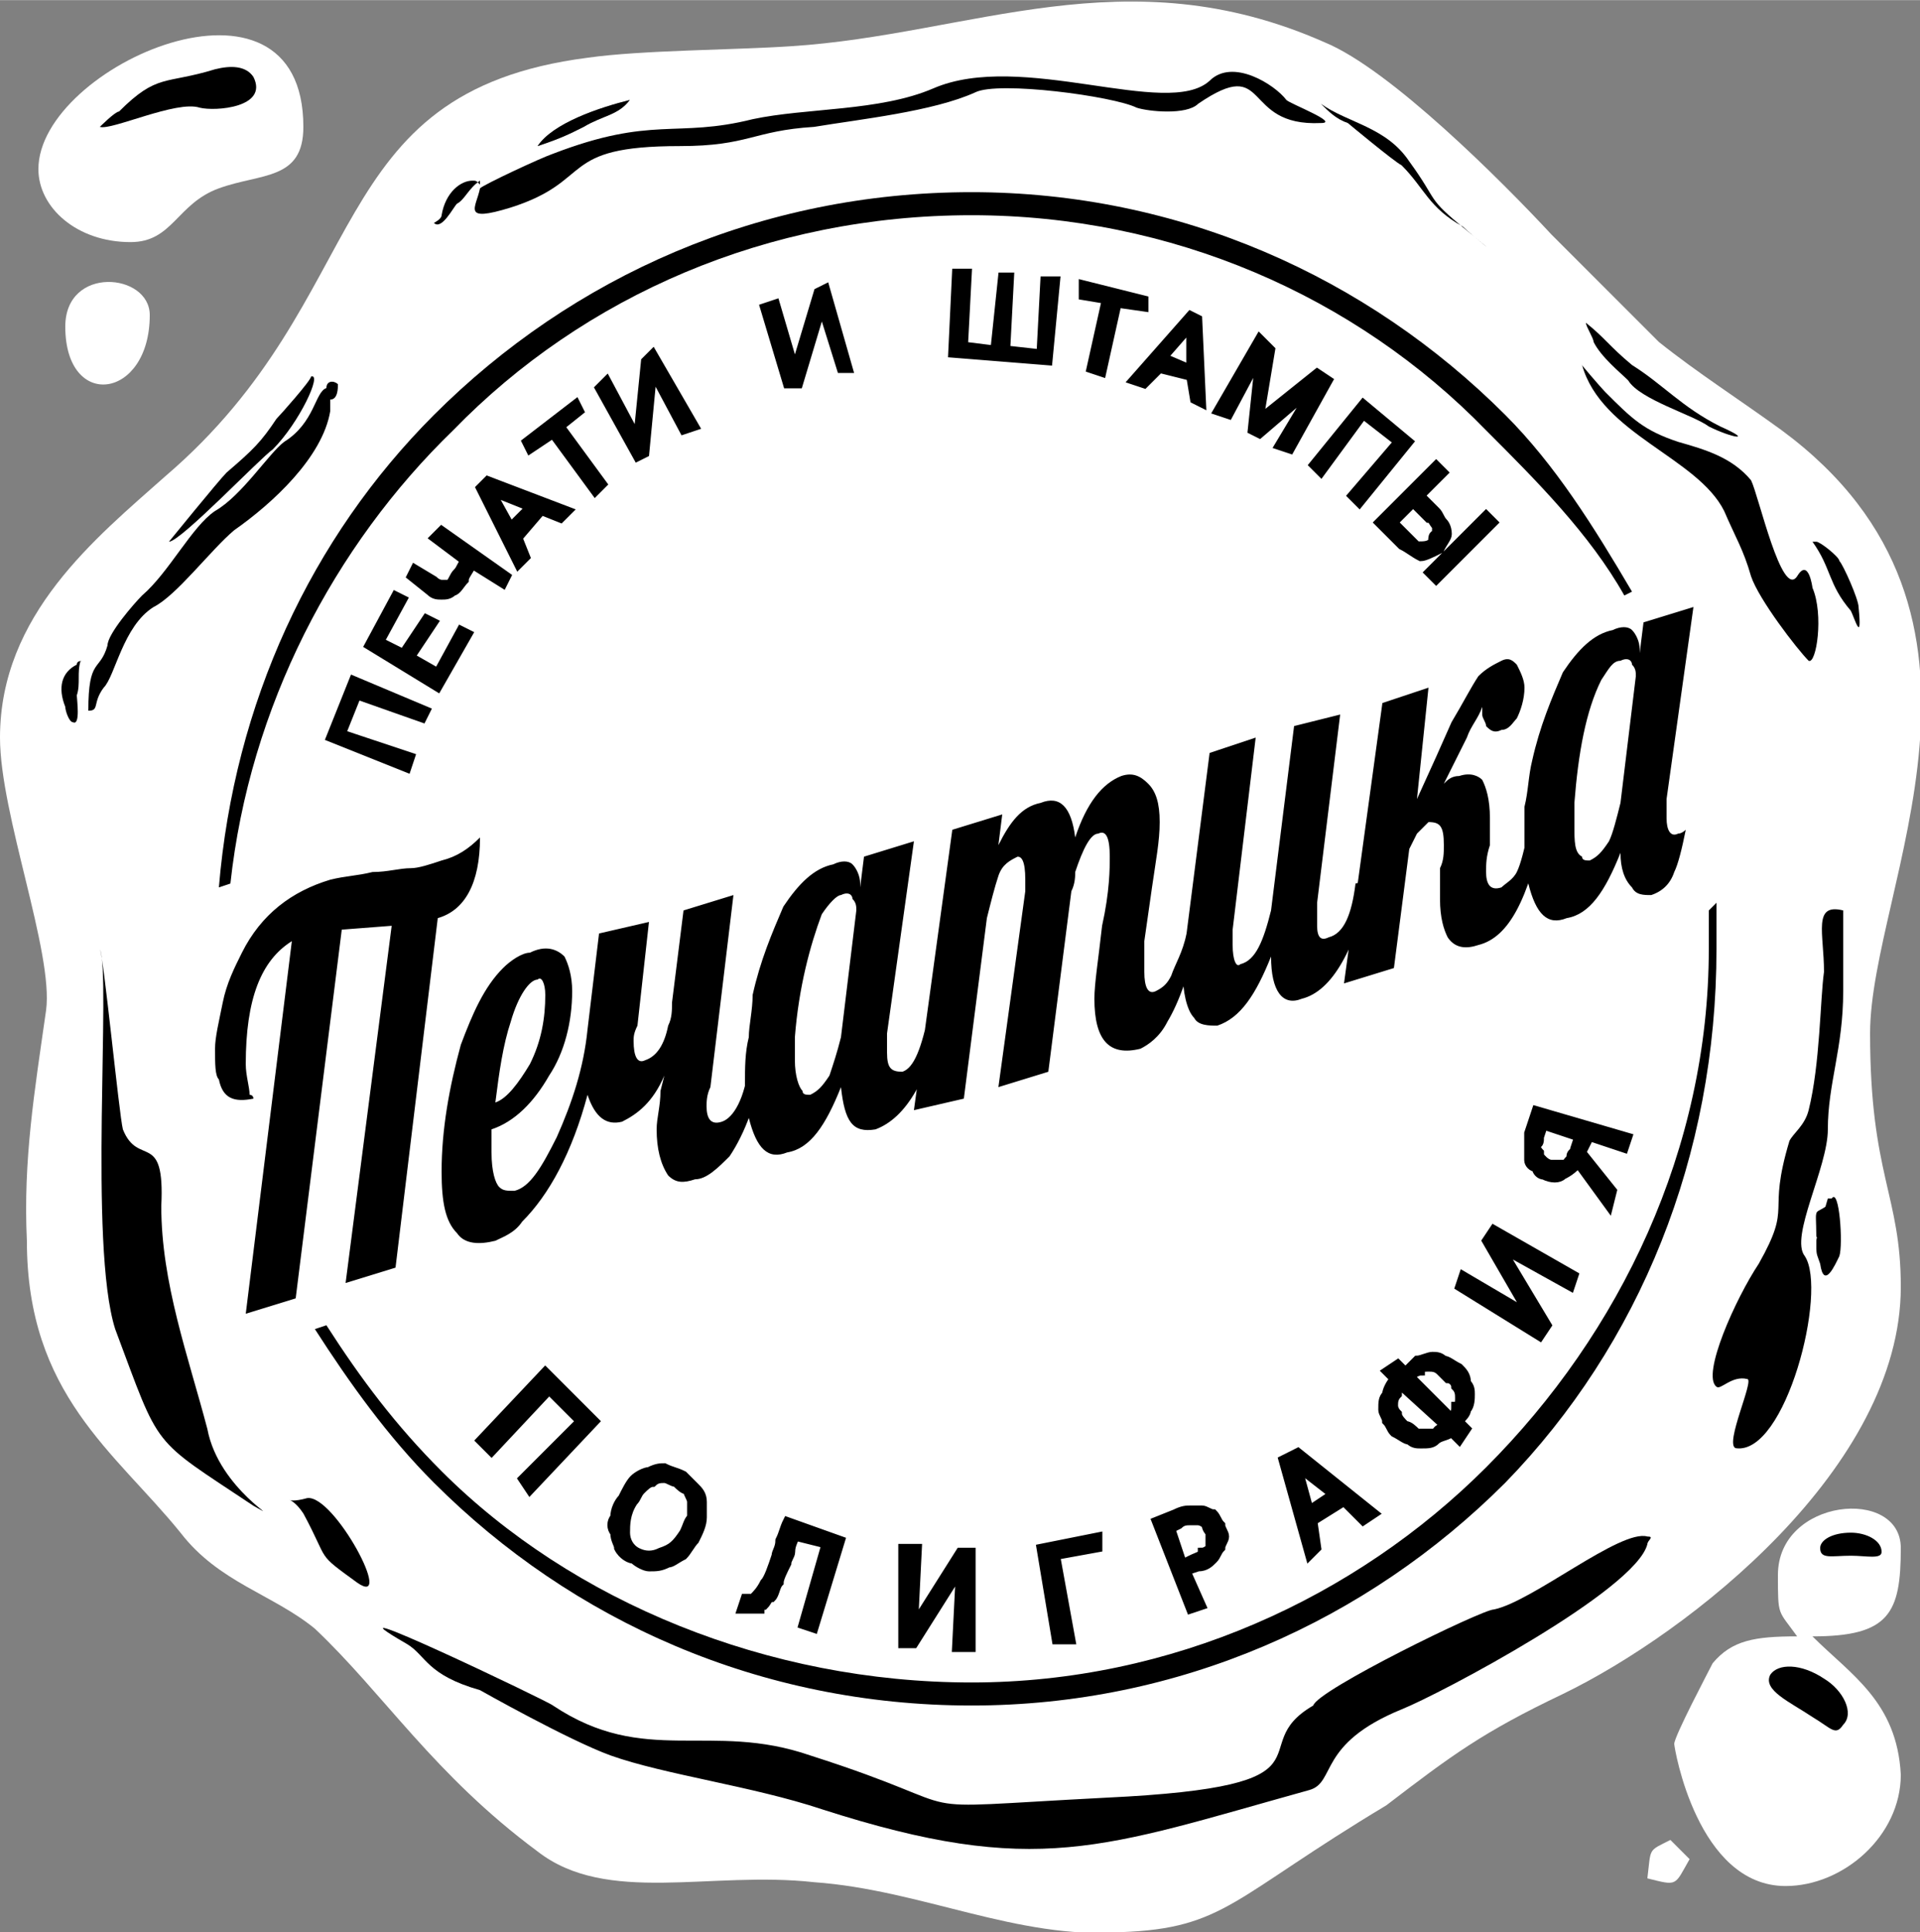 <?xml version="1.0" encoding="UTF-8"?> <!-- Creator: CorelDRAW X6 --> <svg xmlns="http://www.w3.org/2000/svg" xmlns:xlink="http://www.w3.org/1999/xlink" xml:space="preserve" width="17.767mm" height="17.876mm" style="shape-rendering:geometricPrecision; text-rendering:geometricPrecision; image-rendering:optimizeQuality; fill-rule:evenodd; clip-rule:evenodd" viewBox="0 0 500 503"><rect x="0" y="0" width="500" height="503" fill="#808080" stroke="none"/> <defs> <style type="text/css"> <![CDATA[ .str0 {stroke:black;stroke-width:2.146} .fil2 {fill:black} .fil1 {fill:black} .fil0 {fill:white} .fil3 {fill:black;fill-rule:nonzero} ]]> </style> </defs> <g id="Слой_x0020_1">  <g id="_816219328"> <path class="fil0" d="M473 322c0,-9 -1,-5 4,-9 -1,4 -2,4 -2,9l-2 0zm-333 -284c4,-6 16,-10 24,-12 -3,4 -7,4 -12,7 -4,2 -6,3 -12,5zm-140 154c0,20 14,56 12,71 -3,21 -6,39 -5,60 0,40 23,55 40,76 10,13 24,16 35,25 18,17 31,38 58,58 18,14 45,5 72,8 28,2 53,15 80,13 27,-1 29,-9 69,-33 17,-13 25,-19 46,-29 33,-16 88,-59 88,-106 0,-24 -8,-29 -8,-66 0,-38 42,-109 -23,-157 -11,-8 -22,-15 -32,-23 -11,-11 -17,-17 -28,-28 -13,-14 -42,-43 -59,-50 -52,-23 -92,-2 -139,1 -15,1 -39,1 -53,3 -70,9 -55,62 -110,109 -18,16 -43,36 -43,68z"></path> <path class="fil0" d="M463 410c0,11 0,9 5,16 -11,0 -17,1 -22,7 -1,2 -10,19 -10,21 0,1 6,37 29,37 15,0 30,-13 30,-29 -1,-19 -13,-26 -23,-36 20,0 23,-6 23,-23 0,-16 -32,-13 -32,7z"></path> <path class="fil0" d="M10 44c0,10 10,19 24,19 11,0 12,-10 23,-14 11,-4 22,-2 22,-16 0,-46 -69,-16 -69,11z"></path> <path class="fil0" d="M17 85c0,22 22,19 22,-3 0,-11 -22,-13 -22,3z"></path> <path class="fil1" d="M30 301c0,18 2,39 12,46 0,-7 -3,-12 -5,-18 -6,-16 4,-26 -5,-33 -1,2 -2,2 -2,5z"></path> <path class="fil0" d="M429 489c8,2 7,2 11,-5l-5 -5c-6,3 -5,2 -6,10z"></path> <path class="fil1" d="M140 38c6,-2 8,-3 12,-5 5,-3 9,-3 12,-7 -8,2 -20,6 -24,12z"></path> <path class="fil1" d="M473 322l2 0c0,-5 1,-5 2,-9 -5,4 -4,0 -4,9z"></path> <path class="fil2" d="M125 49c-1,5 -5,9 8,5 22,-7 12,-16 44,-16 18,0 19,-4 35,-5 12,-2 31,-4 42,-9 6,-3 36,1 42,4 3,1 13,2 16,-1 19,-13 11,6 32,5 5,0 -8,-5 -9,-6 -3,-4 -14,-11 -20,-5 -11,10 -49,-8 -72,2 -14,6 -33,5 -47,8 -20,5 -26,-1 -52,9 -3,1 -18,8 -19,9z"></path> <path class="fil2" d="M344 27c2,2 4,4 7,5 0,0 12,10 14,11 6,6 7,11 16,16 2,2 12,10 1,1 -11,-9 -7,-7 -15,-18 -6,-9 -16,-10 -23,-15z"></path> <path class="fil2" d="M413 84c5,4 6,6 12,11 8,5 13,11 23,16 9,4 3,3 -3,0 -4,-3 -18,-7 -21,-12 -2,-2 -7,-6 -9,-10 0,-1 -2,-4 -2,-5z"></path> <path class="fil2" d="M412 95c5,18 30,24 37,38 3,7 5,10 7,17 2,6 12,19 15,22 2,1 4,-12 1,-19 0,0 -1,-8 -4,-3 -4,6 -10,-21 -12,-25 -5,-6 -12,-8 -19,-10 -9,-3 -12,-6 -19,-13 -1,-1 -7,-8 -6,-7z"></path> <path class="fil2" d="M473 141l-1 0c5,7 4,11 10,18 1,2 3,9 2,-1 0,-2 -4,-11 -5,-12 0,-1 -5,-5 -6,-5z"></path> <path class="fil2" d="M26 247c3,7 -3,77 4,99 12,32 9,28 36,46 9,5 -9,-4 -12,-20 -5,-19 -12,-38 -12,-58 1,-20 -6,-10 -10,-20 -1,-4 -5,-45 -6,-47z"></path> <path class="fil2" d="M80 390c7,-1 23,29 13,22 -11,-8 -7,-5 -14,-18 -4,-6 -6,-2 1,-4z"></path> <path class="fil2" d="M429 400c-7,-2 -30,17 -40,19 -3,0 -46,21 -47,25 -19,11 9,21 -54,24 -58,3 -30,4 -77,-11 -26,-9 -43,3 -67,-13 -1,-1 -64,-31 -38,-16 5,3 5,8 19,12 0,0 23,13 34,17 14,5 37,8 55,14 56,18 73,10 127,-5 7,-2 2,-12 24,-21 10,-4 61,-31 64,-43 0,-1 2,-2 0,-2z"></path> <path class="fil2" d="M480 237c-8,-2 -5,6 -5,16 -1,7 -1,24 -4,36 -1,4 -4,6 -5,8 -6,20 1,16 -8,32 -6,9 -15,29 -11,32 1,1 4,-3 8,-2 2,0 -6,17 -3,18 13,2 24,-41 18,-50 -4,-5 6,-23 6,-33 0,-12 4,-21 4,-36 0,-5 0,-16 0,-21z"></path> <path class="fil2" d="M476 312c0,0 -3,10 -3,11 0,4 0,3 1,6 1,7 4,0 5,-2 1,-3 0,-18 -2,-15l-1 0z"></path> <path class="fil2" d="M86 105l0 -1c2,0 2,-3 2,-4 -1,-1 -3,-1 -3,1 -3,1 -3,9 -11,14 -4,3 -11,14 -18,18 -6,4 -12,16 -19,22 -2,2 -9,10 -9,13 -2,7 -5,3 -5,17 3,0 1,-2 4,-6 3,-3 5,-16 13,-21 6,-3 15,-15 21,-20 10,-7 23,-19 25,-31 0,-1 0,-2 0,-2z"></path> <path class="fil2" d="M81 98l0 0c3,-1 -3,12 -10,19 -3,2 -24,24 -27,24 0,0 13,-16 15,-18 7,-6 9,-8 13,-14 1,-1 9,-10 9,-11z"></path> <path class="fil2" d="M22 172l-1 0c-1,3 0,6 -1,9 0,1 1,8 -1,7 -1,0 -2,-3 -2,-4 -2,-5 -1,-9 3,-11 0,-1 1,-1 2,-1z"></path> <path class="fil2" d="M125 48l0 -1c-3,2 -4,5 -6,6 -1,1 -4,7 -6,5 0,0 2,-1 2,-2 1,-6 5,-9 8,-9 1,0 1,0 2,1z"></path> <path class="fil2" d="M52 28c4,1 18,0 14,-8 -2,-3 -6,-3 -10,-2 -13,4 -15,1 -25,11 -1,0 -5,4 -5,4 3,1 20,-7 26,-5z"></path> <path class="fil2" d="M461 436c2,-3 8,-3 14,1 5,3 8,9 5,12 -2,3 -3,1 -8,-2 -6,-4 -13,-7 -11,-11z"></path> <path class="fil2" d="M474 403c0,-2 3,-4 8,-4 4,0 8,2 8,5 0,2 -4,1 -8,1 -5,0 -8,1 -8,-2z"></path> <path class="fil3" d="M253 50c54,0 103,22 139,58 13,13 23,29 33,46l-2 1c-9,-16 -23,-30 -36,-43 -34,-35 -82,-56 -134,-56 -53,0 -101,21 -135,56 -31,30 -53,72 -58,118l-3 1c4,-48 24,-91 56,-123 36,-36 85,-58 140,-58zm194 185c0,4 0,8 0,12 0,54 -20,103 -55,139 -36,36 -85,58 -139,58 -55,0 -104,-22 -140,-58 -12,-12 -22,-26 -31,-40l3 -1c9,14 18,26 30,38 34,34 85,55 138,55 52,0 100,-22 134,-56 35,-35 58,-83 58,-135 0,-3 0,-7 0,-10l2 -2z"></path> <path class="fil3" d="M188 292c3,-1 6,-6 7,-15l4 -1c-2,11 -5,19 -9,25 -3,3 -6,6 -9,6 -3,1 -5,1 -7,-1 -2,-3 -3,-7 -3,-12 0,-3 1,-6 1,-10l1 -4c-3,7 -7,10 -11,12 -4,1 -7,-1 -9,-7 -4,15 -10,26 -17,33 -2,3 -5,4 -7,5 -4,1 -8,1 -10,-2 -3,-3 -4,-8 -4,-16 0,-11 2,-22 5,-33 3,-8 6,-15 11,-20 2,-2 5,-4 7,-4 4,-2 7,-1 9,1 1,2 2,5 2,9 0,8 -2,16 -6,22 -4,7 -9,12 -15,14 0,3 0,5 0,6 0,5 1,8 2,9 1,1 2,1 4,1 4,-1 7,-6 11,-14 4,-9 7,-18 8,-28l3 -25 13 -3 -3 27c-1,2 -1,3 -1,4 0,4 1,6 3,5 3,-1 5,-4 6,-9 1,-2 1,-4 1,-6l3 -24 13 -4 -6 50c-1,2 -1,4 -1,5 0,3 1,5 4,4zm-63 -74c0,12 -4,19 -11,21l-11 91 -13 4 12 -93 -13 1 -12 96 -13 4 12 -97c-8,5 -12,15 -12,32 0,3 1,6 1,8 1,0 1,1 1,1 -5,1 -8,0 -9,-5 -1,-1 -1,-4 -1,-8 0,-3 1,-7 2,-12 1,-5 3,-9 5,-13 5,-10 13,-16 23,-19 4,-1 7,-1 11,-2 4,0 7,-1 10,-1 2,0 5,-1 8,-2 4,-1 7,-3 10,-6zm251 -14c1,-1 2,-2 4,-2 3,-1 5,0 6,1 1,2 2,5 2,10 0,1 0,2 0,3l0 4c-1,3 -1,5 -1,7 0,3 1,5 4,4 1,-1 3,-2 4,-4 1,-2 2,-6 3,-11l4 -1c-4,19 -9,29 -17,31 -3,1 -6,1 -8,-2 -1,-2 -2,-5 -2,-10 0,-3 0,-5 0,-8 1,-2 1,-4 1,-6 0,-5 -1,-6 -4,-6 -1,1 -2,2 -3,3l-2 4 -4 31 -13 4 10 -73 12 -4 -3 29 5 -11 4 -9c3,-5 5,-9 7,-12 2,-2 4,-3 6,-4 2,-1 3,0 4,1 1,2 2,4 2,6 0,3 -1,6 -2,8 -1,1 -2,3 -4,3 -2,1 -3,0 -4,-1 0,-1 -1,-2 -1,-3l0 -2c-1,3 -3,5 -4,8l-3 6c-1,2 -2,4 -3,6zm46 18c-4,10 -8,16 -14,17 -5,2 -8,-1 -10,-9 -1,-2 -1,-5 -1,-9 0,-4 0,-8 0,-11 1,-4 1,-8 2,-12 2,-9 5,-16 8,-23 4,-6 8,-10 13,-11 2,-1 4,-1 5,0 1,1 2,3 2,5l0 1 1 -8 13 -4 -7 50c0,2 0,4 0,5 0,3 1,5 3,4 1,0 2,-1 2,-1 -1,5 -2,9 -3,11 -1,3 -3,5 -6,6 -2,0 -4,0 -5,-2 -2,-2 -3,-5 -3,-9zm4 -46c0,-1 0,-2 -1,-3 0,-1 -1,-2 -3,-1 -2,0 -3,2 -5,5 -4,8 -6,19 -7,32 0,2 0,4 0,6 0,4 0,7 2,8 0,1 1,1 2,1 2,-1 3,-2 5,-5 1,-2 2,-6 3,-10l4 -33zm-69 53c-4,18 -10,29 -18,31 -5,2 -8,-2 -8,-11 -4,10 -8,16 -14,18 -2,0 -5,0 -6,-2 -2,-2 -3,-7 -3,-12 0,-3 0,-6 1,-10l6 -47 12 -4 -6 50c0,2 0,3 0,4 0,4 1,6 2,5 4,-1 6,-6 8,-14l6 -48 12 -3 -6 49c0,2 0,4 0,6 0,3 1,4 3,3 4,-1 6,-6 7,-14l4 -1zm-60 44c-8,2 -12,-2 -12,-13 0,-4 1,-10 2,-19 2,-9 2,-15 2,-18 0,-5 -1,-7 -3,-6 -2,0 -4,4 -6,10 0,1 0,3 -1,5l-6 47 -13 4 7 -51c0,-1 0,-2 0,-3 0,-5 -1,-6 -2,-6 -2,1 -4,2 -5,5 -1,3 -2,7 -3,11l-6 47 -13 3 10 -73 13 -4 -1 8c3,-6 6,-10 11,-11 5,-2 8,1 9,9 3,-9 7,-14 12,-16 3,-1 5,0 7,2 2,2 3,5 3,10 0,5 -1,10 -2,17l-2 14c0,3 0,6 0,8 0,4 1,6 3,5 2,-1 3,-2 4,-4 1,-3 3,-6 4,-11l3 -1c-2,11 -5,19 -8,24 -2,4 -5,6 -7,7zm-74 -36c0,-1 0,-2 -1,-3 0,-1 -1,-2 -3,-1 -1,0 -3,2 -5,5 -3,8 -6,19 -7,32 0,2 0,4 0,6 0,4 1,7 2,8 0,1 1,1 2,1 2,-1 3,-2 5,-5 1,-3 2,-6 3,-10l4 -33zm23 25c-4,19 -10,29 -18,32 -6,1 -8,-2 -9,-11 -4,10 -8,16 -14,17 -5,2 -8,-1 -10,-9 -1,-2 -1,-6 -1,-9 0,-4 0,-8 1,-12 0,-3 1,-7 1,-11 2,-9 5,-16 8,-23 4,-6 8,-10 13,-11 2,-1 4,-1 5,0 1,1 2,3 2,5l0 1 1 -8 13 -4 -7 50c0,2 0,3 0,5 0,4 1,5 4,5 3,-1 5,-6 7,-16l4 -1zm-104 -3c0,-3 -1,-5 -2,-4 -2,0 -5,4 -7,11 -2,6 -3,13 -4,21 3,-1 6,-5 9,-10 3,-6 4,-12 4,-18z"></path> <path class="fil3 str0" d="M89 191l18 6 -1 3 -20 -8 6 -15 19 8 -1 2 -17 -6 -4 10zm16 -21l6 -9 2 1 -6 9 7 4 6 -11 2 1 -8 14 -18 -11 7 -13 2 1 -6 11 6 3zm2 -20l1 -2 5 3c1,1 2,1 2,1 1,0 2,0 2,0 1,-1 1,-2 2,-3 1,-1 1,-2 2,-3l-8 -6 2 -2 17 12 -1 2 -8 -5c-1,2 -2,3 -2,4 -1,1 -2,3 -3,3 -1,1 -2,1 -3,1 -1,0 -2,0 -3,-1l-5 -4zm28 -10l2 5 -2 2 -10 -20 2 -2 21 8 -2 2 -5 -2 -6 7zm-2 -3l5 -5 -10 -4 5 9zm11 -24l-6 4 -1 -2 13 -10 1 2 -5 4 11 15 -2 2 -11 -15zm22 1l2 -20 2 -2 11 19 -3 1 -8 -15 -2 21 -2 1 -10 -18 2 -2 8 15zm41 -18l6 -20 2 -1 6 21 -2 0 -5 -16 -6 20 -3 0 -6 -20 3 -1 5 17zm44 -6l8 1 2 -19 2 0 -1 19 9 1 1 -19 3 0 -2 21 -25 -2 1 -21 3 0 -1 19zm37 -12l-6 -1 0 -3 16 4 0 2 -7 -1 -4 18 -3 -1 4 -18zm14 18l-4 4 -3 -1 15 -17 2 1 1 22 -2 -1 -1 -6 -8 -2zm1 -3l7 3 0 -11 -7 8zm23 19l2 -19 0 0 0 0 -8 15 -3 -1 11 -19 3 3 -3 18 15 -12 3 2 -10 18 -3 -1 9 -15 0 0 0 0 -14 12 -2 -1zm29 -4l-11 15 -2 -2 13 -16 12 10 -13 16 -2 -2 12 -14 -9 -7zm21 15l-6 6 4 4c1,1 1,2 2,3 0,0 1,1 1,3 0,1 -1,2 -2,4 -2,1 -4,2 -5,2 -2,-1 -3,-2 -5,-3l-6 -6 15 -15 2 2zm-8 8l-5 5 4 4c1,1 1,1 2,2 2,0 3,0 4,-1 0,-1 0,-2 1,-2 0,-1 0,-1 0,-2 -1,-1 -1,-2 -2,-2l-4 -4zm19 3l2 2 -15 15 -2 -2 15 -15z"></path> <path class="fil3 str0" d="M138 388l-2 -3 15 -15 -8 -8 -15 16 -3 -3 17 -18 13 13 -17 18zm45 3c0,1 0,3 0,4 0,2 -1,4 -2,6 -1,1 -2,3 -3,4 -2,1 -3,2 -4,2 -2,1 -3,1 -5,1 -1,0 -3,-1 -4,-2 -1,0 -3,-1 -4,-3 0,-1 -1,-2 -1,-4 -1,-1 -1,-3 0,-4 0,-2 1,-4 2,-5 1,-2 2,-4 3,-5 1,-1 3,-2 4,-2 2,-1 3,-1 4,-1 2,1 3,1 5,2 1,1 2,2 3,3 1,1 2,2 2,4zm-5 8c1,-2 1,-3 2,-4 0,-1 0,-3 0,-4 0,-1 -1,-2 -1,-3 -1,0 -2,-1 -3,-2 -1,0 -2,-1 -3,-1 -1,0 -2,0 -3,1 -1,0 -2,1 -3,2 -1,1 -1,2 -2,3 -2,3 -2,6 -2,8 0,2 1,4 3,5 2,1 4,1 6,0 3,-1 4,-2 6,-5zm34 25l-3 -1 6 -21 -8 -2c0,1 -1,2 -1,4 0,1 -1,2 -1,3 -1,2 -2,4 -2,5 -1,1 -1,3 -2,4 -1,0 -1,1 -2,2 0,0 -1,0 -1,1 -1,0 -2,0 -2,0 -1,0 -1,0 -2,0 0,0 -1,0 -1,0 0,0 0,0 0,0l1 -3 0 0c0,0 0,0 0,0 0,0 0,0 0,0 1,0 1,0 1,0 1,0 1,0 1,0 1,-1 2,-2 3,-4 1,-1 2,-4 3,-7 0,-1 1,-2 1,-4 1,-2 1,-3 2,-5l14 5 -7 23zm41 5l-4 0 1 -20 -12 19 -3 0 0 -25 4 0 -1 20 12 -19 3 0 0 25zm33 -26l-11 2 4 22 -4 0 -4 -24 15 -3 0 3zm32 -6c0,1 1,2 1,3 0,1 -1,2 -1,3 -1,1 -1,2 -2,3 -1,1 -2,2 -4,2l-3 1 4 9 -3 1 -9 -23 5 -2c2,-1 3,-1 4,-1 1,0 2,0 3,0 1,0 2,1 3,1 1,1 1,2 2,3zm-3 2c-1,-1 -1,-2 -1,-2 -1,-1 -2,-1 -2,-1 -1,0 -2,0 -2,0 -1,0 -2,0 -3,1l-2 1 3 9 2 -1c2,-1 3,-1 3,-2 1,0 2,-1 2,-1 0,-1 0,-2 0,-2 0,-1 0,-2 0,-2zm26 6l-7 -25 4 -2 20 16 -3 2 -5 -5 -8 5 1 7 -2 2zm6 -16l-9 -7 3 11 6 -4zm33 -33c1,1 2,2 2,4 1,1 1,2 1,3 0,1 0,3 -1,4 0,1 -1,2 -2,3l2 2 -2 3 -2 -2c-1,1 -3,1 -4,2 -1,1 -2,1 -4,1 -1,0 -2,0 -3,-1 -1,0 -2,-1 -4,-2 -1,-1 -1,-2 -2,-3 0,-1 -1,-2 -1,-3 0,-2 0,-3 1,-4 0,-1 1,-3 2,-4l-2 -2 3 -2 2 2c1,-1 2,-2 3,-3 1,0 3,-1 4,-1 1,0 2,0 3,1 1,0 2,1 4,2zm-3 3c-1,-1 -2,-2 -2,-2 -1,-1 -2,-1 -3,-1 -1,0 -2,0 -2,1 -1,0 -2,1 -3,1l11 11c1,-1 1,-2 1,-3 1,0 1,-1 1,-2 0,-1 0,-2 -1,-3 0,-1 -1,-2 -2,-2zm-1 12l-11 -10c-1,1 -1,1 -1,2 -1,1 -1,2 -1,3 0,0 0,1 1,2 0,1 1,2 2,3 1,0 2,1 3,2 0,0 1,0 2,0 1,0 2,0 3,0 0,-1 1,-1 2,-2zm34 -39l-1 3 -18 -10 12 20 -2 3 -21 -13 1 -3 17 10 -11 -19 2 -3 21 12zm14 -36l-1 3 -9 -3 -2 4 8 10 -1 4 -8 -11c-1,1 -2,2 -4,3 -1,1 -3,1 -5,0 -1,0 -2,-1 -2,-2 -1,0 -2,-1 -2,-2 0,-1 0,-2 0,-3 0,-1 0,-3 0,-4l2 -6 24 7zm-13 0l-9 -3 -1 3c0,1 0,2 -1,2 0,1 1,2 1,2 0,1 0,1 1,2 0,0 1,1 2,1 0,0 1,0 2,0 0,0 1,0 2,0 0,-1 1,-1 1,-2 0,-1 1,-1 1,-2l1 -3z"></path> </g> </g> </svg> 